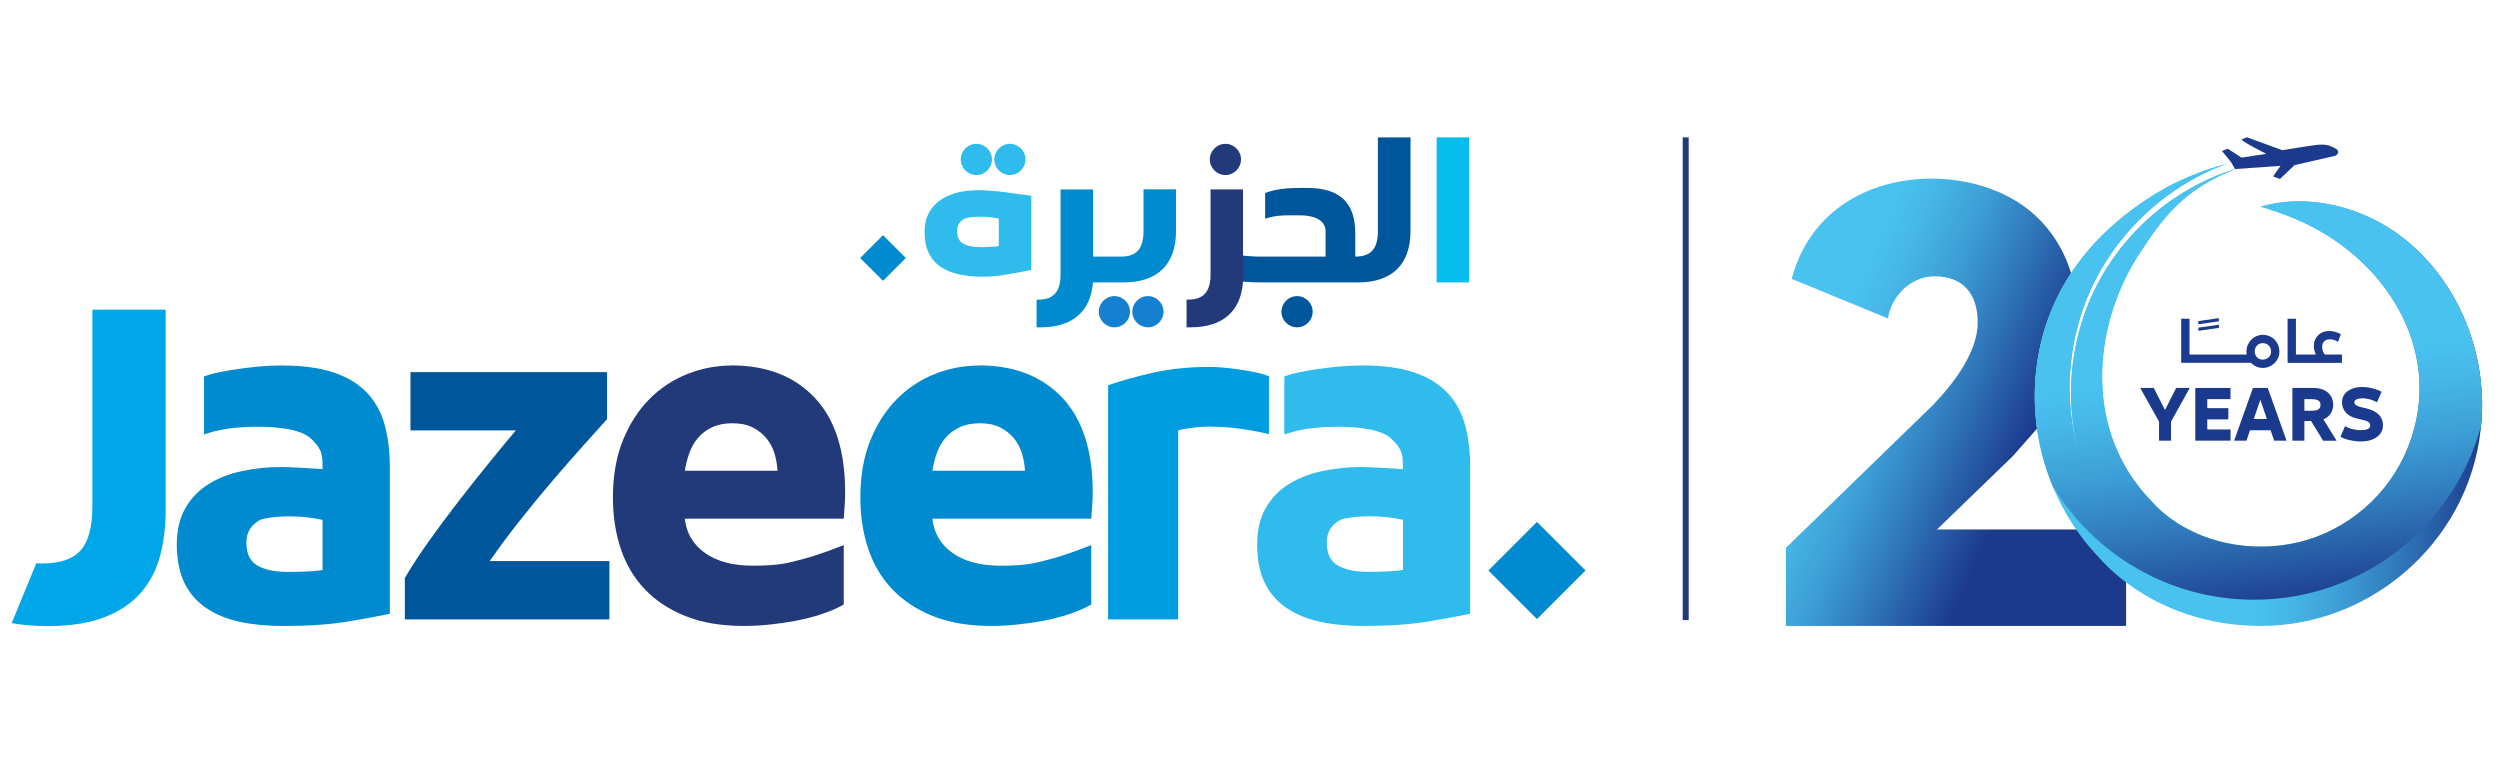<?xml version="1.0" encoding="UTF-8"?>
<svg id="Layer_1" data-name="Layer 1" xmlns="http://www.w3.org/2000/svg" xmlns:xlink="http://www.w3.org/1999/xlink" viewBox="0 0 604 188">
  <defs>
    <style>
      .cls-1 {
        fill: none;
      }

      .cls-2 {
        fill: url(#linear-gradient);
      }

      .cls-3 {
        clip-path: url(#clippath);
      }

      .cls-4 {
        fill: #00569a;
      }

      .cls-5 {
        fill: #008bd0;
      }

      .cls-6 {
        fill: #919cbd;
      }

      .cls-7 {
        fill: #00a7e8;
      }

      .cls-8 {
        fill: #009ce0;
      }

      .cls-9 {
        fill: #1580cf;
      }

      .cls-10 {
        fill: #223a7a;
      }

      .cls-11 {
        fill: #07bded;
      }

      .cls-12, .cls-13 {
        fill: #1c3a8d;
      }

      .cls-14 {
        fill: #2fbbec;
      }

      .cls-15 {
        clip-path: url(#clippath-1);
      }

      .cls-16 {
        clip-path: url(#clippath-2);
      }

      .cls-17 {
        fill: url(#linear-gradient-3);
      }

      .cls-18 {
        fill: url(#linear-gradient-2);
      }

      .cls-13 {
        fill-rule: evenodd;
      }
    </style>
    <clipPath id="clippath">
      <path class="cls-1" d="m432.87,67.37l23.26,9.57c.78-5.3,5.43-10.18,11.24-10.18,6.81,0,10.44,4.09,10.44,11.2,0,6.66-5.14,14.08-11.05,20.13l-35.28,34.26v18.88h82.19v-23.31h-45.7l18.32-17.71c1.96-2.22,3.91-4.45,5.87-6.67-.7-4.91-1.14-13.32,1.52-22.82,1.81-6.45,4.44-11.24,6.69-14.72-.82-2.71-2.44-6.85-5.78-10.91-9.31-11.3-23.75-11.94-27.84-11.94-14.83,0-29.41,7.42-33.88,24.23"/>
    </clipPath>
    <linearGradient id="linear-gradient" x1="-4811.13" y1="557.73" x2="-4810.79" y2="557.73" gradientTransform="translate(-163906.01 1418014.8) rotate(90) scale(294.73 -294.73)" gradientUnits="userSpaceOnUse">
      <stop offset="0" stop-color="#49c2f0"/>
      <stop offset=".43" stop-color="#49c2f0"/>
      <stop offset=".5" stop-color="#46b8e9"/>
      <stop offset=".62" stop-color="#3da0d7"/>
      <stop offset=".76" stop-color="#3078ba"/>
      <stop offset=".93" stop-color="#1e4192"/>
      <stop offset=".95" stop-color="#1c3a8d"/>
      <stop offset="1" stop-color="#1c3a8d"/>
    </linearGradient>
    <clipPath id="clippath-1">
      <path class="cls-1" d="m521.06,46.64c-14.61,8.88-25.3,21.77-28.44,38.46-3.48,17.61,1.99,36.49,14.4,49.49,3.03,3.49,6.7,6.4,10.6,8.8,7.74,4.76,16.75,7.38,25.81,7.76,28.01,1.5,52.93-19.56,55.91-47.45,2.57-21.29-9.03-44.41-29.42-52.27-7.71-3.01-16.2-3.7-23.72-1.51,2.78.85,5.4,1.71,8.02,2.82,22.89,9.41,37.63,33.72,26.64,57.44-5.17,11.03-15.68,19.15-27.62,21.26-11.3,2.03-23.84-.9-32.15-8.99-1.35-1.43-3.4-3.54-4.75-5.4-2.51-3.32-4.48-7-5.9-10.91-5.21-14.53-2.13-31.31,6.04-44.25,6.36-9.83,11.23-16.19,23.83-21.16,0,0-.01,0-.02,0-18.22,5.62-33.01,20.42-38.02,39.48-2.52,9.53-2.57,19.71-.04,29.25-2.88-10.05-2.92-20.92-.14-31.01,4.74-17.77,18.58-32.54,35.76-38.84,0,0-.01,0-.02-.01-5.57,1.52-11.54,3.86-16.77,7.04"/>
    </clipPath>
    <linearGradient id="linear-gradient-2" x1="-4811.62" y1="552.54" x2="-4811.28" y2="552.54" gradientTransform="translate(1535972.77 176421.04) scale(319.12 -319.12)" xlink:href="#linear-gradient"/>
    <clipPath id="clippath-2">
      <path class="cls-1" d="m521.06,46.64c-14.61,8.88-25.3,21.77-28.44,38.46-2.13,10.8-.9,22.08,3.24,32.19,9.93,16.53,28.04,27.6,48.72,27.6,26.24,0,48.32-17.79,54.84-41.97,2.19-21.07-9.38-43.72-29.51-51.48-7.71-3.01-16.2-3.7-23.72-1.51,2.78.85,5.4,1.71,8.02,2.82,22.89,9.41,37.63,33.72,26.64,57.44-5.17,11.03-15.68,19.15-27.62,21.26-11.3,2.03-23.84-.9-32.15-8.99-1.35-1.43-3.4-3.54-4.75-5.4-2.51-3.32-4.48-7-5.9-10.91-5.21-14.53-2.13-31.31,6.04-44.25,6.36-9.83,11.23-16.19,23.83-21.16,0,0-.01,0-.02,0-18.22,5.62-33.01,20.42-38.02,39.48-2.52,9.53-2.57,19.71-.04,29.25-2.88-10.05-2.92-20.92-.14-31.01,4.74-17.77,18.58-32.54,35.76-38.84,0,0-.01,0-.02-.01-5.57,1.52-11.54,3.86-16.77,7.04"/>
    </clipPath>
    <linearGradient id="linear-gradient-3" x1="-4821.51" y1="563.65" x2="-4821.17" y2="563.65" gradientTransform="translate(-188491.36 1617077.68) rotate(90) scale(335.38 -335.38)" xlink:href="#linear-gradient"/>
  </defs>
  <g>
    <g>
      <path class="cls-7" d="m40.05,74.82h-17.73v47.46c0,5-.95,8.56-2.84,10.68-1.89,2.12-5,3.18-9.32,3.18-.47,0-.93-.04-1.39-.05l-5.95,14.45c2.63.48,5.53.72,8.7.72,5.61,0,10.24-.74,13.92-2.22,3.67-1.47,6.59-3.48,8.74-6.02,2.16-2.53,3.67-5.51,4.54-8.92.87-3.41,1.31-7.04,1.31-10.9v-48.38Z"/>
      <path class="cls-14" d="m329.15,88.29c-1.97,0-3.92.1-5.85.28-1.94.19-3.77.42-5.51.68-.91.14-1.79.29-2.63.45h0c-.52.11-1.03.21-1.55.31-1.29.26-2.41.59-3.32.96v13.98c1.41-.35,4.62-1.84,12.85-1.84.62,0,1.26,0,1.94.03,1.06.03,2.33.1,3.8.28,1.48.19,2.6.4,3.36.63l.34.1c1.59.44,2.83,1.1,3.73,2,1.74,1.75,2.62,2.9,2.62,5.78v1.41c-3.66-.24-8.09-.51-10-.51-3.25,0-6.4.32-9.43.97-3.03.64-5.72,1.69-8.06,3.12-2.35,1.44-4.22,3.37-5.62,5.79-1.4,2.42-2.1,5.38-2.1,8.86s.61,6.7,1.82,9.2c1.21,2.5,2.96,4.53,5.23,6.08,2.27,1.55,4.98,2.67,8.12,3.36,3.14.68,6.64,1.02,10.51,1.02,6.13,0,11.36-.36,15.68-1.08,4.31-.72,7.69-1.35,10.11-1.87v-35.56c0-3.71-.42-7.08-1.25-10.11-.83-3.03-2.25-5.61-4.26-7.73-2-2.12-4.67-3.75-8-4.89-3.34-1.13-7.5-1.7-12.5-1.7m1.37,49.87c-3.11,0-5.55-.51-7.33-1.54-1.78-1.02-2.67-2.86-2.67-5.51,0-1.36.3-2.5.91-3.41.6-.9,1.44-1.63,2.5-2.15.63-.31,3.37-.82,7.01-.82,2.39,0,5.16.22,7.99.85v12.12c-.91.15-2.12.27-3.64.34-1.51.08-3.11.11-4.77.11"/>
      <path class="cls-14" d="m241.27,46.25c-2-.14-3.08-.3-4.12-.3-1.78,0-3.48.07-5.13.41-1.66.35-3.13.92-4.41,1.71-1.28.78-2.31,1.84-3.08,3.17-.76,1.33-1.15,2.94-1.15,4.85s.33,3.67,1,5.03c.66,1.37,1.62,2.48,2.86,3.33,1.25.85,2.73,1.46,4.45,1.83,1.72.37,3.36.56,5.48.56,3.35,0,4.1-.2,6.46-.6,2.36-.39,4.2-.73,5.53-1.02v-17.93l-7.87-1.05Zm-4.57,13.44c-1.7,0-3.03-.28-4-.84-.98-.56-1.46-1.56-1.46-3.01,0-.75.16-1.37.5-1.86.33-.5.79-.89,1.37-1.18.34-.17,1.84-.45,3.83-.45,1.31,0,2.83.12,4.37.47v6.63c-.5.08-1.16.14-1.99.19-.83.04-1.7.07-2.61.07"/>
      <path class="cls-4" d="m146.66,89.9h-47.49v14.09h25.45c-2.04,2.42-4.28,5.13-6.7,8.12-2.43,2.99-4.87,6.08-7.33,9.25-2.46,3.19-4.81,6.35-7.04,9.49-2.24,3.14-4.15,6.08-5.74,8.8v10h49.42v-14.09h-28.92c2.2-3.18,4.65-6.48,7.35-9.88,2.69-3.41,5.37-6.66,8.03-9.77,2.65-3.1,5.14-5.94,7.46-8.52,2.31-2.57,4.15-4.62,5.52-6.13v-11.36Z"/>
      <path class="cls-10" d="m176.71,88.31c-3.63,0-7.17.68-10.62,2.04-3.45,1.36-6.49,3.37-9.15,6.02-2.65,2.65-4.79,5.97-6.42,9.94-1.62,3.98-2.44,8.62-2.44,13.92,0,4.39.62,8.49,1.87,12.27,1.25,3.78,3.18,7.06,5.79,9.82,2.62,2.77,5.91,4.94,9.88,6.53,3.98,1.59,8.65,2.38,14.03,2.38,2.12,0,4.24-.11,6.36-.34,2.12-.23,4.11-.51,5.96-.85,1.86-.35,3.55-.75,5.06-1.2,1.51-.45,4.59-1.46,6.82-2.8v-14.34c-5.92,2.32-8.84,3.18-12.78,4.12-2.97.71-6.04.85-9.15.85-4.85,0-8.71-1.02-11.59-3.07-2.88-2.04-4.5-4.81-4.88-8.29h38.4c.07-.91.15-1.95.22-3.12.08-1.18.12-2.25.12-3.24,0-10.07-2.46-17.7-7.38-22.89-4.92-5.19-11.63-7.78-20.11-7.78m-11.24,25.45c.23-1.44.58-2.86,1.08-4.26.5-1.4,1.19-2.63,2.11-3.69.9-1.06,2.04-1.91,3.41-2.56,1.36-.64,2.99-.96,4.88-.96s3.62.34,4.94,1.02c1.32.68,2.42,1.55,3.29,2.61.88,1.07,1.52,2.27,1.94,3.63.41,1.37.66,2.77.74,4.21h-22.38Z"/>
      <path class="cls-5" d="m236.49,88.31c-3.63,0-7.18.68-10.62,2.04-3.45,1.36-6.5,3.37-9.14,6.02-2.65,2.65-4.79,5.97-6.42,9.94-1.63,3.98-2.45,8.62-2.45,13.92,0,4.39.62,8.49,1.88,12.27,1.25,3.78,3.18,7.06,5.79,9.82,2.62,2.77,5.91,4.94,9.88,6.53,3.98,1.59,8.66,2.38,14.03,2.38,2.12,0,4.24-.11,6.37-.34,2.12-.23,4.11-.51,5.96-.85,1.86-.35,3.54-.75,5.06-1.2,1.51-.45,4.59-1.46,6.82-2.8v-14.34c-5.91,2.32-8.84,3.18-12.78,4.12-2.96.71-6.04.85-9.14.85-4.85,0-8.71-1.02-11.59-3.07-2.88-2.04-4.5-4.81-4.88-8.29h38.4c.07-.91.15-1.95.22-3.12.08-1.18.12-2.25.12-3.24,0-10.07-2.46-17.7-7.38-22.89-4.92-5.19-11.62-7.78-20.11-7.78m-11.25,25.45c.23-1.44.59-2.86,1.08-4.26.49-1.4,1.19-2.63,2.1-3.69.91-1.06,2.04-1.91,3.41-2.56,1.37-.64,2.99-.96,4.88-.96s3.62.34,4.94,1.02c1.32.68,2.42,1.55,3.3,2.61.87,1.07,1.51,2.27,1.93,3.63.41,1.37.66,2.77.74,4.21h-22.38Z"/>
      <path class="cls-8" d="m292.26,88.65c-5.07,0-9.67.48-13.8,1.42-4.13.95-7.71,1.95-10.74,3.01v56.57h16.93v-45.67c.76-.23,1.87-.43,3.35-.63,1.48-.19,2.75-.27,3.8-.28h.48c6.68,0,12.81,1.45,14.3,1.82v-13.98c-.91-.37-2.01-.7-3.3-.96-1.29-.27-2.57-.49-3.86-.68-1.29-.19-2.58-.34-3.87-.46-1.29-.11-2.38-.17-3.29-.17"/>
      <path class="cls-5" d="m68.15,88.29c-1.97,0-3.92.1-5.85.28-1.94.19-3.77.42-5.51.68-.91.14-1.79.29-2.63.45h0c-.52.11-1.03.2-1.55.31-1.29.26-2.41.59-3.32.96v13.98c1.41-.35,4.62-1.84,12.85-1.84.62,0,1.26,0,1.94.03,1.06.03,2.33.1,3.8.28,1.48.19,2.6.4,3.35.63l.35.1c1.58.44,2.83,1.1,3.73,2,1.74,1.75,2.61,2.9,2.61,5.78v1.41c-3.65-.24-8.08-.51-9.99-.51-3.25,0-6.4.32-9.43.97-3.03.64-5.72,1.69-8.07,3.13-2.34,1.44-4.22,3.37-5.62,5.79-1.4,2.42-2.1,5.38-2.1,8.86s.61,6.7,1.82,9.2c1.21,2.5,2.95,4.52,5.23,6.08,2.27,1.55,4.98,2.67,8.12,3.36,3.14.68,6.64,1.02,10.51,1.02,6.13,0,11.36-.36,15.68-1.08,4.31-.72,7.69-1.35,10.11-1.87v-35.56c0-3.71-.42-7.08-1.25-10.11-.84-3.03-2.25-5.61-4.26-7.73-2.01-2.12-4.68-3.75-8.01-4.88-3.34-1.13-7.5-1.7-12.5-1.7m1.37,49.86c-3.11,0-5.55-.51-7.33-1.53-1.78-1.02-2.67-2.86-2.67-5.51,0-1.36.3-2.5.91-3.41.61-.9,1.44-1.63,2.5-2.15.62-.31,3.37-.82,7.01-.82,2.39,0,5.16.22,7.98.85v12.12c-.9.15-2.12.26-3.63.34-1.52.08-3.11.11-4.77.11"/>
      <rect class="cls-5" x="363.03" y="129.53" width="16.6" height="16.6" transform="translate(11.3 302.94) rotate(-45)"/>
      <path class="cls-4" d="m313.37,71.54c-2.07,0-3.77,1.7-3.77,3.77s1.7,3.77,3.77,3.77,3.77-1.7,3.77-3.77-1.7-3.77-3.77-3.77"/>
      <path class="cls-14" d="m243.99,42.29c2.07,0,3.77-1.7,3.77-3.77s-1.7-3.77-3.77-3.77-3.77,1.7-3.77,3.77,1.7,3.77,3.77,3.77"/>
      <path class="cls-14" d="m235.89,42.29c2.07,0,3.77-1.7,3.77-3.77s-1.7-3.77-3.77-3.77-3.77,1.7-3.77,3.77,1.7,3.77,3.77,3.77"/>
      <path class="cls-9" d="m269.24,71.54c-2.07,0-3.77,1.7-3.77,3.77s1.7,3.77,3.77,3.77,3.77-1.7,3.77-3.77-1.7-3.77-3.77-3.77"/>
      <path class="cls-9" d="m277.34,71.54c-2.07,0-3.77,1.7-3.77,3.77s1.7,3.77,3.77,3.77,3.77-1.7,3.77-3.77-1.7-3.77-3.77-3.77"/>
      <path class="cls-4" d="m340.76,33.19h-7.86v22.64c0,3.93-1.42,6.16-5.39,6.16h-.08v-5.72c0-7.29-3.77-10.86-11.51-10.86h-1.87c-2.72,0-5.79.2-8.39,1.22v6.2c.65-.16,2.07-.81,5.72-.81h2.72c2.43,0,6.16.65,6.16,3.89v6.08s-14.92,0-14.92,0h-1.13c-1.32,0-2.61-.12-3.93-.24l-.05,6.3c1.48.12,2.99.18,4.55.18h23.31c8.15,0,12.69-4.25,12.69-12.44v-22.6Z"/>
      <rect class="cls-11" x="347.09" y="33.19" width="7.86" height="35.04"/>
      <path class="cls-5" d="m269.2,68.22h-5.14c-.57,7.15-5.05,10.86-12.65,10.86h-.97v-6.68h.4c3.97,0,5.39-2.23,5.39-6.16v-20.46h7.84v16.21h6.81c3.98,0,5.39-2.23,5.39-6.16v-10.08h7.86v10.04c0,8.19-4.54,12.44-12.69,12.44h-2.25Z"/>
      <rect class="cls-5" x="209.44" y="58.44" width="7.8" height="7.8" transform="translate(18.4 169.11) rotate(-45)"/>
      <path class="cls-10" d="m296.06,42.29c2.07,0,3.77-1.7,3.77-3.77s-1.7-3.77-3.77-3.77-3.77,1.7-3.77,3.77,1.7,3.77,3.77,3.77"/>
      <path class="cls-10" d="m292.47,45.77v20.46c0,3.94-1.42,6.16-5.39,6.16h-.41v6.69h.98c7.67,0,12.16-3.77,12.66-11.05v-22.27h-7.84Z"/>
      <rect class="cls-10" x="406.54" y="33.19" width="1.45" height="116.63"/>
    </g>
    <g class="cls-3">
      <rect class="cls-2" x="406.72" y="38.16" width="131.69" height="118.06" transform="translate(197.46 493.52) rotate(-66.86)"/>
    </g>
    <g>
      <path class="cls-6" d="m538.03,39.54c-.07.02-.13.04-.2.05,0,0,.01,0,.02.01.06-.02.12-.05.18-.07"/>
      <path class="cls-6" d="m540.49,40.66c-.07.02-.13.04-.2.06,0,0,.01,0,.02,0,.06-.02.12-.05.18-.07"/>
    </g>
    <g class="cls-15">
      <rect class="cls-18" x="489.15" y="39.6" width="112.76" height="113.06"/>
    </g>
    <g class="cls-16">
      <rect class="cls-17" x="484.22" y="32.93" width="123.66" height="118.62" transform="translate(-7.31 70.5) rotate(-7.34)"/>
    </g>
    <g>
      <path class="cls-13" d="m551.45,36.3l-8.56-3.12s-.76.23-1.27.49c-.51.26,5.91,3.5,5.91,3.5l-5.97.91-3.33-2.15-1.4.55,2.18,2.67.97,1.69,10.98-.77-1.77,2.56,1.64.61,3.54-3.35,9.83-2.25s1.69-.9-.11-1.86c-1.79-.96-2.69-.84-3.67-.83-.96-.01-8.98,1.34-8.98,1.34"/>
      <polygon class="cls-12" points="525.76 93.73 529.05 93.73 524.52 101.86 524.52 106.46 521.62 106.46 521.62 101.86 517.08 93.73 520.36 93.73 523.06 99.05 525.76 93.73"/>
      <polygon class="cls-12" points="530.38 93.73 538.89 93.73 538.89 96.43 533.28 96.43 533.28 98.61 538.37 98.61 538.37 101.32 533.28 101.32 533.28 103.76 538.9 103.76 538.9 106.46 530.38 106.46 530.38 93.73"/>
      <path class="cls-12" d="m552.42,106.46h-2.98l-.86-2.51h-4.98l-.85,2.51h-2.98l4.54-12.73h3.58l4.54,12.73Zm-7.91-5.23h3.16l-1.57-4.65-1.59,4.65Z"/>
      <path class="cls-12" d="m558.37,101.72h-1.63v4.74h-2.9v-12.73h5.09c.85,0,1.57.12,2.17.35.6.23,1.09.53,1.48.91.38.38.66.8.85,1.28.18.48.27.97.27,1.47,0,.38-.04.74-.13,1.09-.09.35-.23.68-.42.99-.19.31-.44.59-.74.85-.3.26-.66.47-1.08.64l3.19,5.17h-3.25l-2.89-4.74Zm-1.63-5.29v2.81h1.57c.35,0,.66-.02.94-.05.28-.03.53-.1.73-.2.2-.1.36-.25.48-.44.12-.19.17-.43.17-.74,0-.54-.2-.91-.6-1.1-.4-.19-.98-.28-1.72-.28h-1.57Z"/>
      <path class="cls-12" d="m567.34,103.35c.29.12.61.21.94.3.33.08.68.15,1.02.2s.68.07,1,.07.61-.02.9-.05c.28-.03.53-.09.75-.18.21-.09.38-.21.51-.35.13-.15.19-.33.19-.56,0-.21-.05-.39-.15-.53-.1-.15-.24-.27-.43-.38-.19-.11-.41-.2-.67-.28-.26-.07-.54-.15-.86-.22l-1.1-.25c-1.17-.27-2.07-.75-2.68-1.43-.62-.68-.93-1.53-.93-2.54,0-.51.11-.99.33-1.44.22-.45.54-.84.97-1.16.42-.32.94-.58,1.55-.77.61-.19,1.31-.28,2.1-.28.45,0,.91.04,1.37.11.47.07.9.17,1.31.28.41.12.78.24,1.11.37.33.13.61.26.82.38l-1.11,2.57c-.23-.15-.49-.28-.78-.4-.29-.12-.59-.22-.9-.31-.31-.08-.62-.15-.94-.2-.32-.05-.62-.07-.9-.07-.23,0-.46.02-.69.05-.23.04-.44.09-.63.17-.19.08-.34.18-.45.29-.12.12-.17.26-.17.42,0,.29.13.54.4.73.27.19.71.36,1.34.51l1.08.25c.58.14,1.11.32,1.61.54.5.23.93.5,1.3.83.37.33.65.72.86,1.18.2.46.31.98.31,1.56,0,.64-.14,1.2-.42,1.68-.28.48-.66.89-1.14,1.22-.48.33-1.04.58-1.69.75-.64.17-1.33.25-2.06.25-.47,0-.94-.03-1.42-.09-.48-.06-.93-.14-1.36-.24-.43-.1-.83-.22-1.2-.35-.37-.14-.69-.29-.97-.46l1.11-2.57c.22.15.48.28.77.39"/>
      <path class="cls-12" d="m549.55,82.06c-.36-.36-.8-.65-1.28-.85-.97-.41-2.15-.42-3.11,0-.48.21-.9.5-1.26.87-.36.36-.64.8-.85,1.28-.21.49-.31,1.02-.31,1.58,0,.15,0,.29.02.43,0,.1.02.19.04.28h-13.81v-8.65h-2.02v10.66h16.86c.36.37.79.67,1.26.89.49.22,1.03.34,1.59.34s1.05-.1,1.54-.3c.48-.2.91-.48,1.28-.83.37-.35.66-.77.88-1.25.22-.48.32-1.01.32-1.57s-.1-1.11-.31-1.6c-.21-.49-.5-.92-.86-1.28m-.84,2.86c0,.28-.05.55-.15.79-.1.24-.25.45-.43.62-.18.17-.4.31-.64.41-.49.19-1.09.2-1.56,0-.24-.1-.44-.24-.62-.42-.17-.17-.31-.38-.41-.62-.1-.24-.15-.5-.15-.78s.05-.54.15-.79c.1-.24.23-.46.4-.64.17-.18.38-.32.61-.43.23-.11.5-.16.78-.16s.57.05.81.15c.24.1.46.24.64.42s.32.39.42.63c.1.24.15.51.15.8"/>
      <path class="cls-12" d="m561.66,85.66c-.19-.25-.34-.52-.45-.83-.12-.32-.17-.68-.17-1.08,0-.27.05-.52.13-.75.09-.23.24-.44.46-.62.32-.27.77-.41,1.34-.41.29,0,.6.05.91.16.32.11.62.23.89.38l.11.06.68-1.84-.08-.04c-.44-.22-.89-.4-1.33-.53-.87-.25-1.9-.26-2.73,0-.41.13-.78.33-1.08.59-.39.32-.71.72-.95,1.19-.25.48-.37,1.04-.37,1.67,0,.42.06.82.17,1.19.09.31.2.59.32.86h-4.81v-8.65h-2.02v10.66h13.14v-2.02h-4.14Z"/>
      <path class="cls-12" d="m531.11,77.57l4.96-.71v.77l-4.96.71v-.77Zm.02,1.59l4.96-.71v.77l-4.96.71v-.77Z"/>
    </g>
  </g>
  <rect class="cls-1" x="-1.85" y="33.08" width="608.81" height="118.39"/>
</svg>